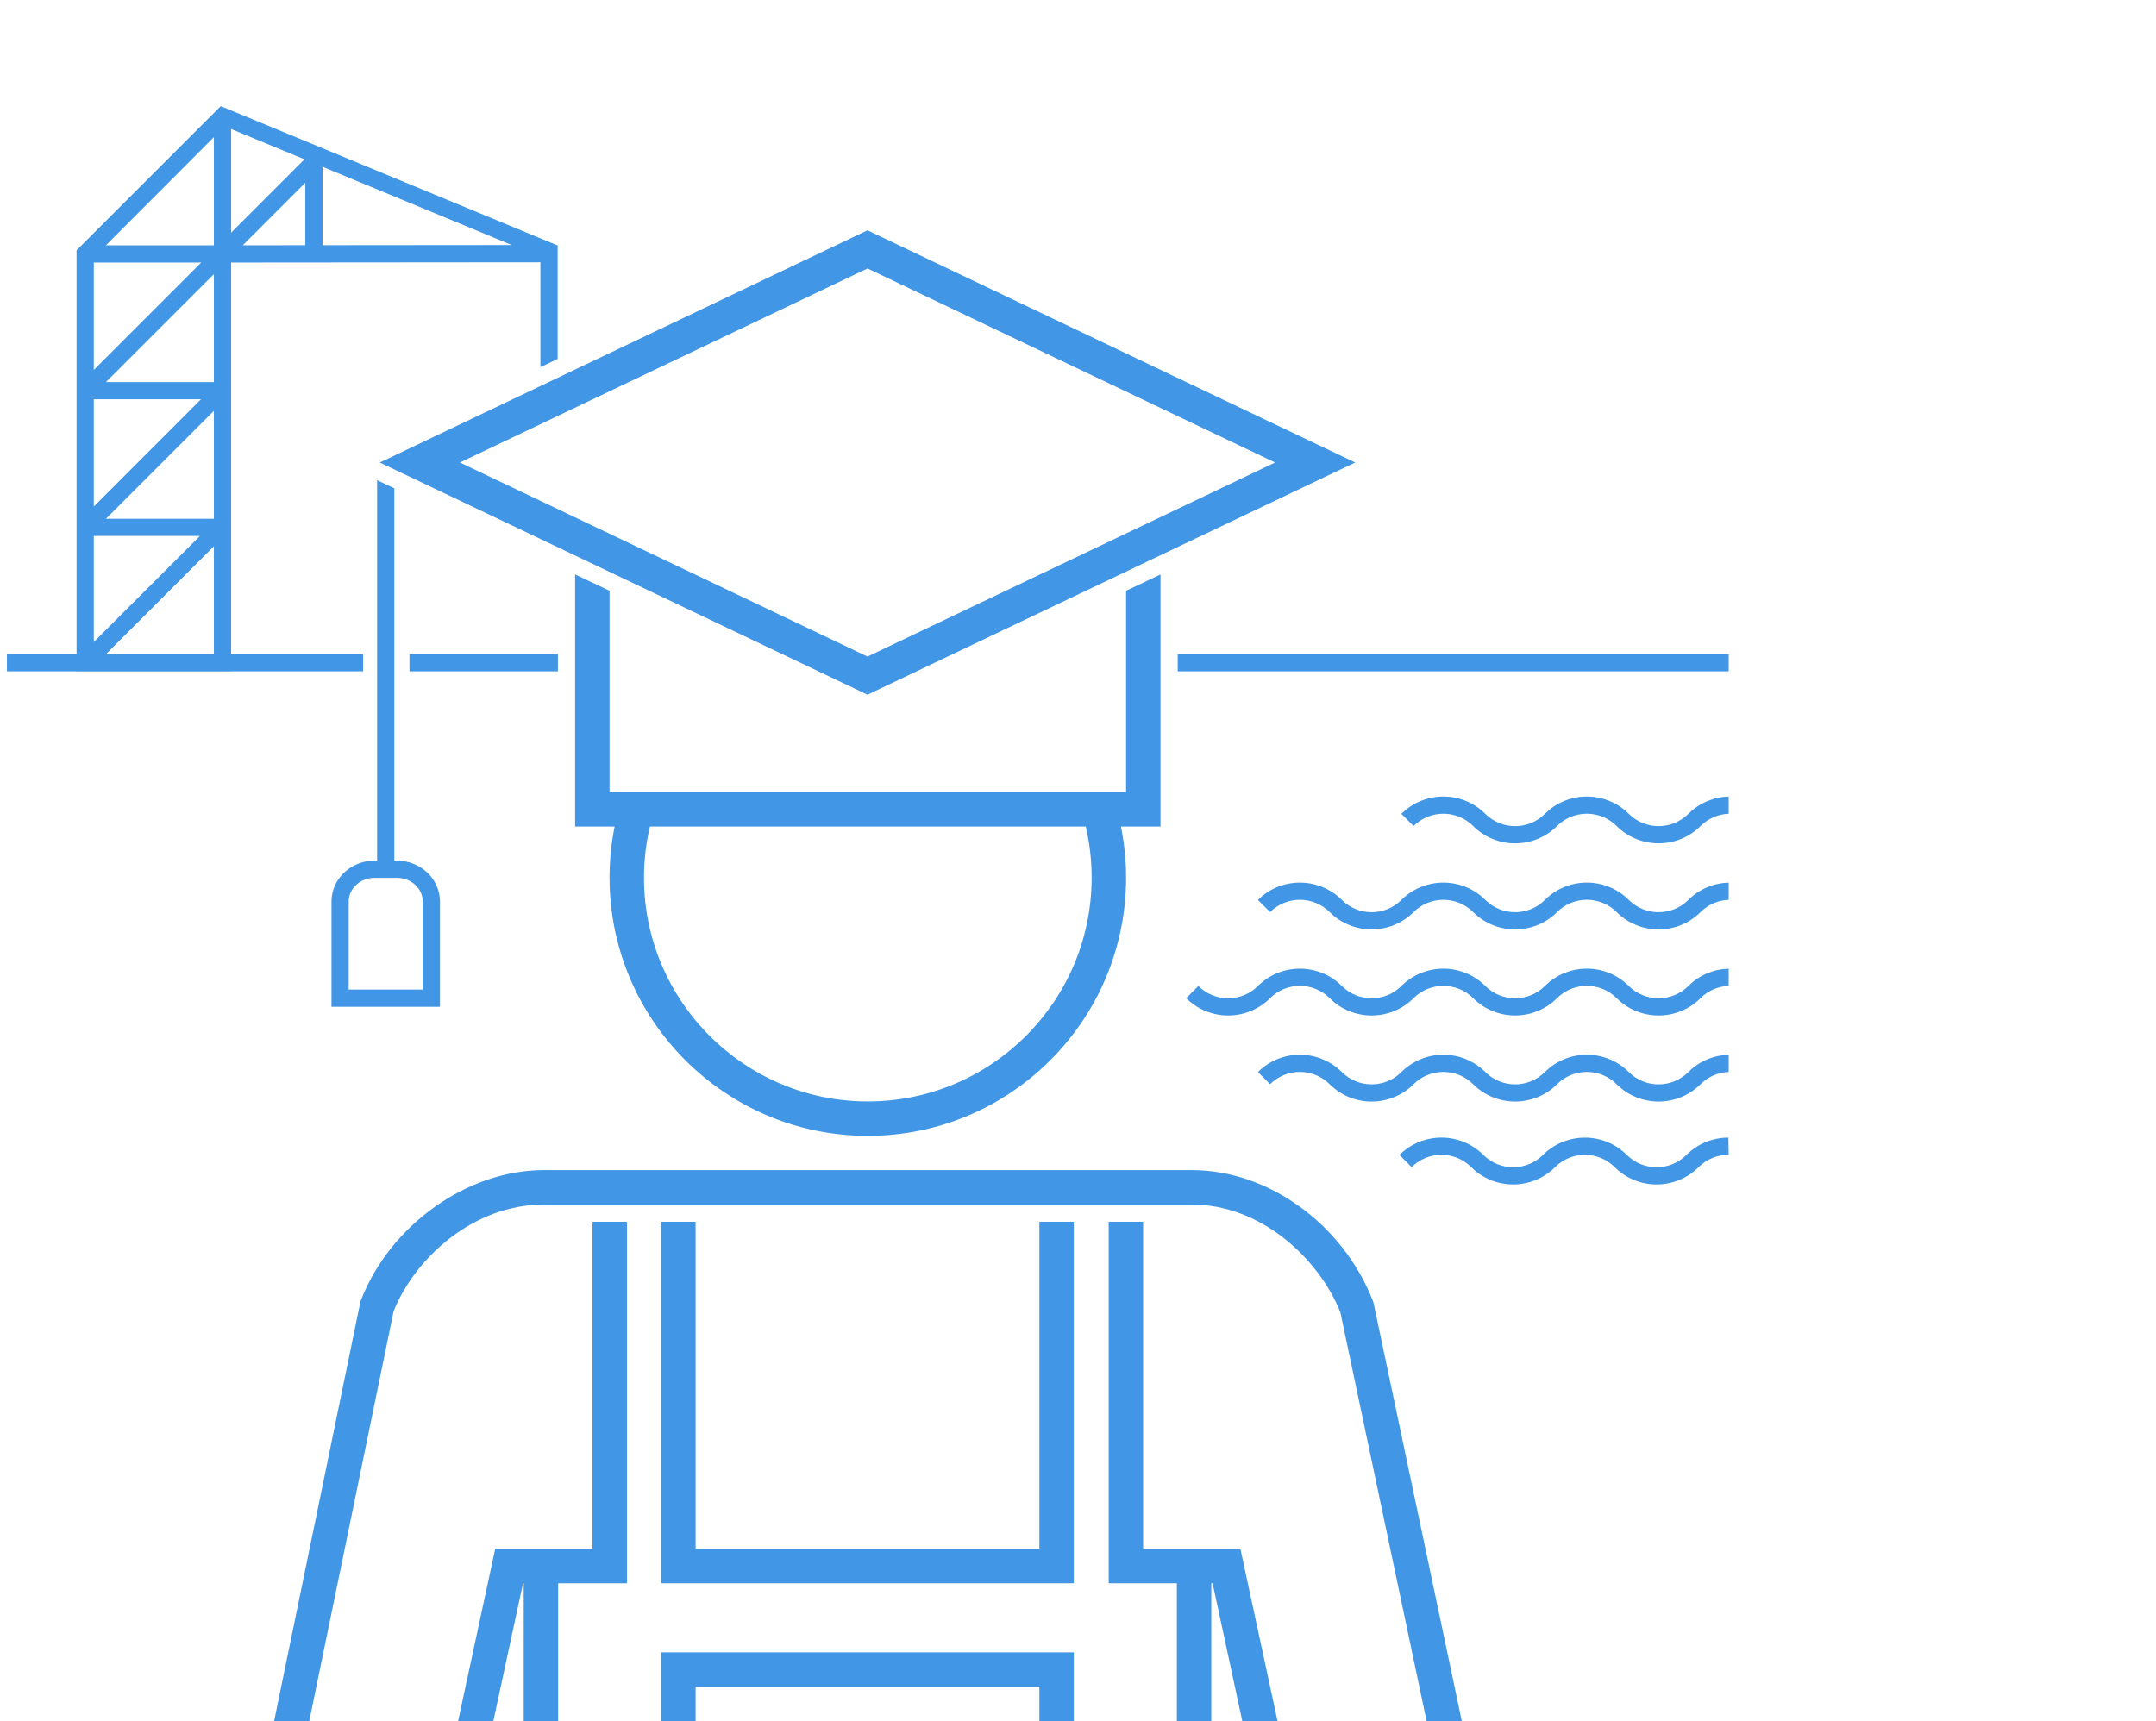 <svg fill="none" viewBox="0 0 283 226" xmlns="http://www.w3.org/2000/svg" xmlns:xlink="http://www.w3.org/1999/xlink"><clipPath id="a"><path d="m.91 0h282v226h-282z"/></clipPath><g clip-path="url(#a)"><path d="m47.659 88.14h-46.748v-2.26h46.748zm179.251-2.26h-72.32v2.26h72.32zm-153.68 0h-19.481v2.26h19.481zm67.721 131.054h-54.167v9.066h4.52v-4.546h45.127v4.546h4.52zm0-56.532h-4.52v42.94h-45.127v-42.94h-4.52v47.46h54.167zm50.936 65.598-11.579-54.88-.109-.362c-3.974-10.089-13.738-17.136-23.742-17.136h-85.075c-10.019 0-20.107 7.16-23.988 17.025l-.071.181-11.351 55.172h4.615l11.084-53.875c2.826-6.978 10.459-13.983 19.712-13.983h85.075c9.061 0 16.619 7.065 19.469 14.101l11.341 53.757zm-114.114-65.596v42.94h-12.769l-4.881 22.656h4.623l3.908-18.136h.09v18.136h4.52v-18.136h9.029v-47.46zm89.925 65.596-4.881-22.657h-12.769v-42.939h-4.52v47.459h8.949v18.137h4.52v-18.137h.17l3.908 18.137zm36.684-117.554c2.154-2.154 5.663-2.152 7.82 0 3.034 3.031 7.977 3.031 11.014 0 1.022-1.022 2.35-1.559 3.694-1.61v-2.261c-1.922.053-3.828.81-5.291 2.272-2.159 2.152-5.667 2.152-7.821 0-3.034-3.03-7.976-3.034-11.013 0-2.158 2.153-5.664 2.152-7.82 0-3.035-3.032-7.979-3.032-11.013 0l1.595 1.599c2.159-2.152 5.667-2.152 7.821 0 1.518 1.516 3.512 2.274 5.506 2.274s3.99-.759 5.508-2.274zm-18.835 11.301c2.159-2.154 5.667-2.154 7.821 0 3.037 3.03 7.977 3.03 11.014 0 2.154-2.155 5.663-2.153 7.82 0 3.034 3.03 7.977 3.03 11.014 0 1.022-1.023 2.35-1.56 3.694-1.612v-2.258c-1.922.052-3.828.809-5.291 2.27-2.159 2.154-5.667 2.154-7.821 0-3.034-3.03-7.976-3.032-11.013 0-2.158 2.154-5.664 2.154-7.82 0-3.035-3.03-7.978-3.03-11.015 0-2.154 2.155-5.663 2.153-7.819 0-3.037-3.03-7.976-3.03-11.013 0l1.598 1.6c2.154-2.154 5.662-2.154 7.818 0 1.519 1.516 3.513 2.274 5.508 2.274 1.993-.001 3.988-.759 5.505-2.274zm0 11.3c2.159-2.154 5.667-2.154 7.821 0 3.037 3.03 7.977 3.03 11.014 0 2.154-2.155 5.663-2.153 7.82 0 3.034 3.03 7.977 3.03 11.014 0 1.022-1.023 2.351-1.56 3.694-1.612v-2.258c-1.922.052-3.828.809-5.291 2.27-2.159 2.154-5.667 2.154-7.821 0-3.034-3.03-7.976-3.032-11.013 0-2.158 2.154-5.664 2.154-7.82 0-3.035-3.03-7.978-3.03-11.015 0-2.154 2.155-5.663 2.153-7.819 0-3.037-3.03-7.977-3.03-11.012 0-2.156 2.154-5.665 2.154-7.822 0l-1.595 1.6c3.034 3.03 7.977 3.03 11.014 0 2.154-2.154 5.662-2.154 7.818 0 1.519 1.516 3.513 2.274 5.508 2.274 1.993-.001 3.988-.759 5.505-2.274zm0 11.3c2.159-2.154 5.667-2.154 7.821 0 3.037 3.03 7.977 3.03 11.014 0 2.154-2.155 5.663-2.153 7.82 0 3.034 3.03 7.977 3.03 11.014 0 1.022-1.023 2.35-1.56 3.694-1.612v-2.258c-1.922.052-3.828.809-5.291 2.27-2.159 2.154-5.667 2.154-7.821 0-3.034-3.03-7.976-3.032-11.013 0-2.158 2.154-5.664 2.154-7.82 0-3.035-3.03-7.978-3.03-11.015 0-2.154 2.155-5.664 2.153-7.818 0-1.763-1.759-4.283-2.577-6.748-2.179-1.625.261-3.101 1.015-4.266 2.18l1.598 1.598c.826-.827 1.872-1.361 3.027-1.546 1.747-.277 3.54.297 4.791 1.547 1.519 1.516 3.513 2.274 5.508 2.274 1.993-.001 3.988-.759 5.505-2.274zm18.578 10.884c2.158-2.154 5.666-2.154 7.821 0 3.035 3.03 7.976 3.032 11.014 0 1.087-1.087 2.52-1.626 3.95-1.616l-.041-2.259c-1.994 0-3.989.758-5.507 2.275-2.155 2.155-5.665 2.153-7.82 0-3.034-3.03-7.977-3.03-11.014 0-2.155 2.155-5.665 2.153-7.818 0-3.038-3.034-7.979-3.033-11.014 0l1.597 1.6c2.156-2.155 5.666-2.153 7.819 0 1.518 1.516 3.512 2.274 5.507 2.274 1.993-.001 3.989-.759 5.506-2.274zm-130.929-121.003v14.893l-2.26 1.085v-13.775l-40.601.034v53.686h-20.284v-55.291l18.927-18.927zm-60.884 16.34 14.102-14.102h-14.102zm0 17.933 14.069-14.08h-14.069zm0 17.786 13.933-13.922h-13.933zm15.764-12.566-14.17 14.17h14.17zm0-17.786-14.17 14.17h14.17zm0-17.944-14.17 14.17h14.17zm0-17.99-14.17 14.204h14.17zm2.26 12.543 9.628-9.628-9.628-3.978zm9.741-6.554-8.215 8.215 8.215-.011zm27.097 8.181-24.837-10.272v10.294zm-9.424 86.185v13.82h-14.238v-13.82c0-2.96 2.542-5.367 5.65-5.367h.339v-49.946l2.26 1.073v48.873h.339c3.107 0 5.65 2.407 5.65 5.367zm-2.26 0c0-1.717-1.526-3.107-3.39-3.107h-2.938c-1.865 0-3.39 1.39-3.39 3.107v11.56h9.718zm96.841-9.842h-5.198c.452 2.203.678 4.452.678 6.712 0 18.702-15.209 33.9-33.9 33.9-18.69 0-33.9-15.198-33.9-33.9 0-2.26.226-4.509.667-6.712h-5.187v-33.098l4.52 2.147v26.431h67.8v-26.431l4.52-2.147zm-9.04 6.712c0-2.271-.26-4.52-.768-6.712h-57.212c-.52 2.192-.78 4.441-.78 6.712 0 16.204 13.176 29.38 29.38 29.38 16.205 0 29.38-13.176 29.38-29.38zm34.593-54.503-64.015-30.485-64.017 30.485 64.017 30.484zm-64.015-25.478 53.503 25.478-53.503 25.477-53.504-25.477z" fill="#4196e6"/></g></svg>